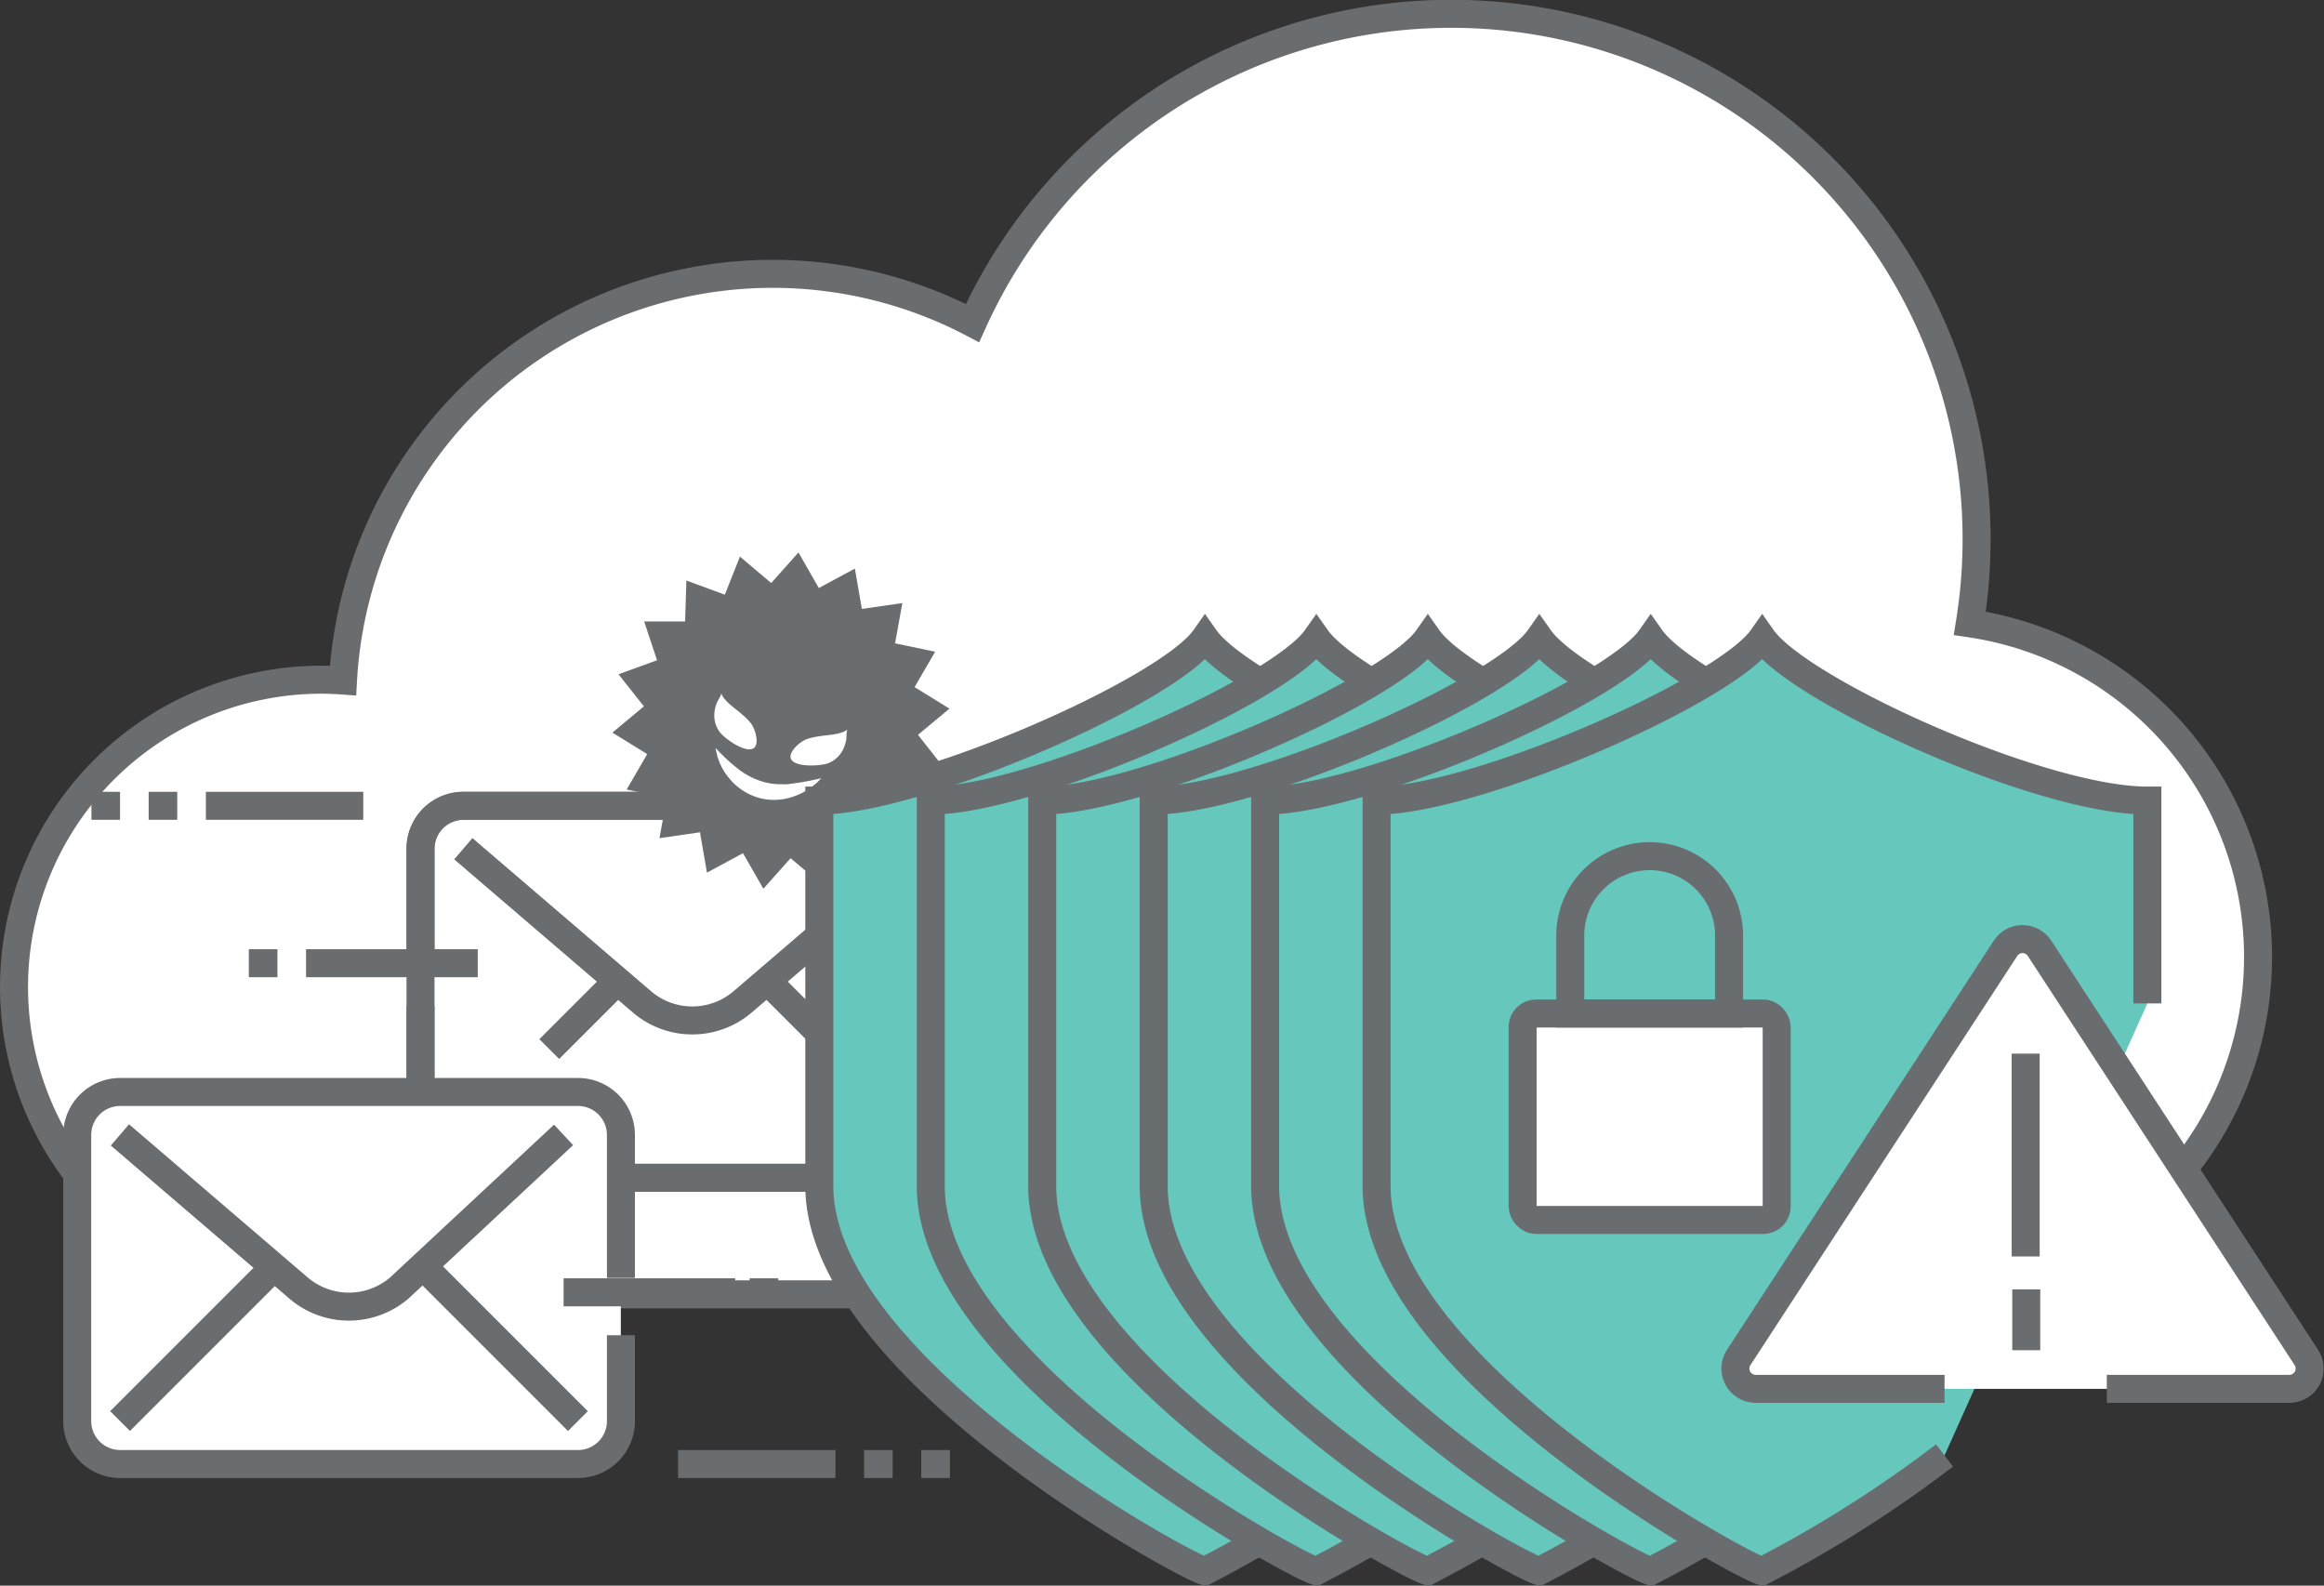 <svg height="56.626" viewBox="0 0 83 56.626" width="83" xmlns="http://www.w3.org/2000/svg"><rect x="0" y="0" width="83" height="56.626" fill="#333333" stroke="none"/><g transform="translate(-1080.324 -3190.034)"><path d="m1148.921 3236.258h-57.121a10.975 10.975 0 1 1 0-21.95c.26 0 .518.012.774.03a15.37 15.37 0 0 1 22.483-12.767 18.76 18.76 0 0 1 35.617 10.723 12.046 12.046 0 0 1 -1.753 23.964z" fill="#fff" stroke="#6a6d70" stroke-miterlimit="10"/><rect fill="#fff" height="13.286" rx="1.533" width="19.418" x="1095.51" y="3218.891"/><path d="m1113.227 3218.811h-16.352a1.533 1.533 0 0 0 -1.533 1.533v10.22a1.533 1.533 0 0 0 1.533 1.533h16.352a1.533 1.533 0 0 0 1.533-1.533v-10.22a1.533 1.533 0 0 0 -1.533-1.533z" fill="none" stroke="#6a6d70" stroke-miterlimit="10"/><path d="m1095.342 3224.432v-4.088a1.533 1.533 0 0 1 1.533-1.533h16.352a1.533 1.533 0 0 1 1.533 1.533v10.22a1.533 1.533 0 0 1 -1.533 1.533h-16.352a1.533 1.533 0 0 1 -1.533-1.533v-4.6" fill="none" stroke="#6a6d70" stroke-miterlimit="10"/><path d="m1113.227 3220.344-6.378 5.467a2.763 2.763 0 0 1 -1.8.665 2.765 2.765 0 0 1 -1.8-.665l-6.378-5.467" fill="none" stroke="#6a6d70" stroke-miterlimit="10"/><path d="m1107.606 3224.943 5.621 5.621" fill="none" stroke="#6a6d70" stroke-miterlimit="10"/><path d="m1102.496 3224.943-2.555 2.555" fill="none" stroke="#6a6d70" stroke-miterlimit="10"/><rect fill="#fff" height="13.286" rx="1.533" width="19.418" x="1083.078" y="3229.031"/><g stroke="#6a6d70" stroke-miterlimit="10"><path d="m1102.5 3235.674v-5.11a1.533 1.533 0 0 0 -1.533-1.533h-16.352a1.533 1.533 0 0 0 -1.533 1.533v10.22a1.534 1.534 0 0 0 1.533 1.533h16.352a1.533 1.533 0 0 0 1.533-1.533v-3.066" fill="none"/><path d="m1100.452 3230.564-5.867 5.467a2.763 2.763 0 0 1 -1.8.665 2.766 2.766 0 0 1 -1.8-.665l-6.378-5.467" fill="none"/><path d="m1095.342 3235.163 5.621 5.621" fill="none"/><path d="m1089.976 3235.418-5.365 5.365" fill="none"/><path d="m1097.386 3224.432h-6.132" fill="none"/><path d="m1093.298 3218.811h-5.621" fill="none"/><path d="m1100.452 3236.185h6.132" fill="none"/><path d="m1104.54 3242.317h5.621" fill="none"/><path d="m1086.655 3218.811h-1.022" fill="none"/><path d="m1084.611 3218.811h-1.022" fill="none"/><path d="m1090.232 3224.432h-1.022" fill="none"/><path d="m1111.183 3242.317h1.022" fill="none"/><path d="m1113.227 3242.317h1.022" fill="none"/><path d="m1107.095 3236.185h1.022" fill="none"/></g><path d="m1114.012 3217.424-1.375.5.46 1.388-1.463-.006-.044 1.461-1.373-.5-.539 1.358-1.118-.943-.973 1.091-.727-1.27-1.287.694-.25-1.44-1.446.21.259-1.438-1.432-.3.735-1.264-1.244-.768 1.125-.937-.906-1.147 1.376-.5-.46-1.387h1.462l.046-1.461 1.373.506.539-1.36 1.117.944.974-1.092.726 1.27 1.288-.694.25 1.441 1.446-.209-.26 1.438 1.431.3-.734 1.263 1.245.769-1.124.935z" fill="#6a6d70"/><path d="m1107.338 3216.381a1.224 1.224 0 0 0 -.183-.5 2.314 2.314 0 0 0 -.338-.342c-.211-.193-.652-.467-.735-.752.017.056-.135.284-.158.348a1.375 1.375 0 0 0 -.086.359 1 1 0 0 0 .177.664c.216.316 1.436 1.127 1.323.223z" fill="#fff"/><path d="m1108.688 3216.767a1.218 1.218 0 0 1 .418-.326 2.274 2.274 0 0 1 .469-.111c.279-.054.8-.053 1.019-.25-.043.038-.036.311-.049.378a1.462 1.462 0 0 1 -.115.351 1.01 1.01 0 0 1 -.5.47c-.353.152-1.815.196-1.242-.512z" fill="#fff"/><path d="m1105.883 3216.747a6.306 6.306 0 0 0 .81.752 2.69 2.69 0 0 0 .881.454 2.184 2.184 0 0 0 .479.082c.082.011.166 0 .25.007s.171 0 .257-.017a9.345 9.345 0 0 0 1.094-.2 2.342 2.342 0 0 1 -.991.655 2.093 2.093 0 0 1 -.614.117 2.265 2.265 0 0 1 -.32-.01 2.413 2.413 0 0 1 -.317-.065 2.108 2.108 0 0 1 -1.042-.69 2.131 2.131 0 0 1 -.487-1.085z" fill="#fff"/><path d="m1137.113 3225.868v-7.244c-3.824 0-12.418-3.9-13.756-5.8-1.338 1.9-10.267 5.8-13.772 5.8v13.763c0 6.471 13 13.551 13.764 13.755a43.707 43.707 0 0 0 6.52-4.132" fill="#66c7bd" stroke="#6a6d70" stroke-miterlimit="10"/><path d="m1141.093 3225.868v-7.244c-3.823 0-12.418-3.9-13.756-5.8-1.338 1.9-10.267 5.8-13.771 5.8v13.763c0 6.471 13 13.551 13.764 13.755a43.722 43.722 0 0 0 6.519-4.132" fill="#66c7bd" stroke="#6a6d70" stroke-miterlimit="10"/><path d="m1145.074 3225.868v-7.244c-3.823 0-12.418-3.9-13.756-5.8-1.338 1.9-10.267 5.8-13.772 5.8v13.763c0 6.471 13 13.551 13.764 13.755a43.655 43.655 0 0 0 6.52-4.132" fill="#66c7bd" stroke="#6a6d70" stroke-miterlimit="10"/><path d="m1149.055 3225.868v-7.244c-3.824 0-12.418-3.9-13.756-5.8-1.338 1.9-10.267 5.8-13.772 5.8v13.763c0 6.471 13 13.551 13.764 13.755a43.707 43.707 0 0 0 6.52-4.132" fill="#66c7bd" stroke="#6a6d70" stroke-miterlimit="10"/><path d="m1153.035 3225.868v-7.244c-3.823 0-12.418-3.9-13.756-5.8-1.338 1.9-10.267 5.8-13.771 5.8v13.763c0 6.471 13 13.551 13.764 13.755a43.722 43.722 0 0 0 6.519-4.132" fill="#66c7bd" stroke="#6a6d70" stroke-miterlimit="10"/><path d="m1157.016 3225.868v-7.244c-3.823 0-12.418-3.9-13.756-5.8-1.338 1.9-10.267 5.8-13.772 5.8v13.763c0 6.471 13 13.551 13.764 13.755a43.646 43.646 0 0 0 6.52-4.132" fill="#66c7bd" stroke="#6a6d70" stroke-miterlimit="10"/><path d="m1149.772 3239.632h-6.744a.725.725 0 0 1 -.607-1.121l9.529-14.611a.725.725 0 0 1 1.214 0l9.529 14.611a.725.725 0 0 1 -.607 1.121h-6.519" fill="#fff" stroke="#6a6d70" stroke-miterlimit="10"/><path d="m1152.67 3227.661v7.244" fill="none" stroke="#6a6d70" stroke-miterlimit="10"/><rect fill="#fff" height="7.373" rx=".479" stroke="#6a6d70" stroke-miterlimit="10" width="9.074" x="1134.703" y="3226.228"/><path d="m1136.405 3223.392a2.836 2.836 0 0 1 5.671 0v2.836h-5.671z" fill="none" stroke="#6a6d70" stroke-miterlimit="10"/><path d="m1152.69 3236.08v2.173" fill="none" stroke="#6a6d70" stroke-miterlimit="10"/></g></svg>
